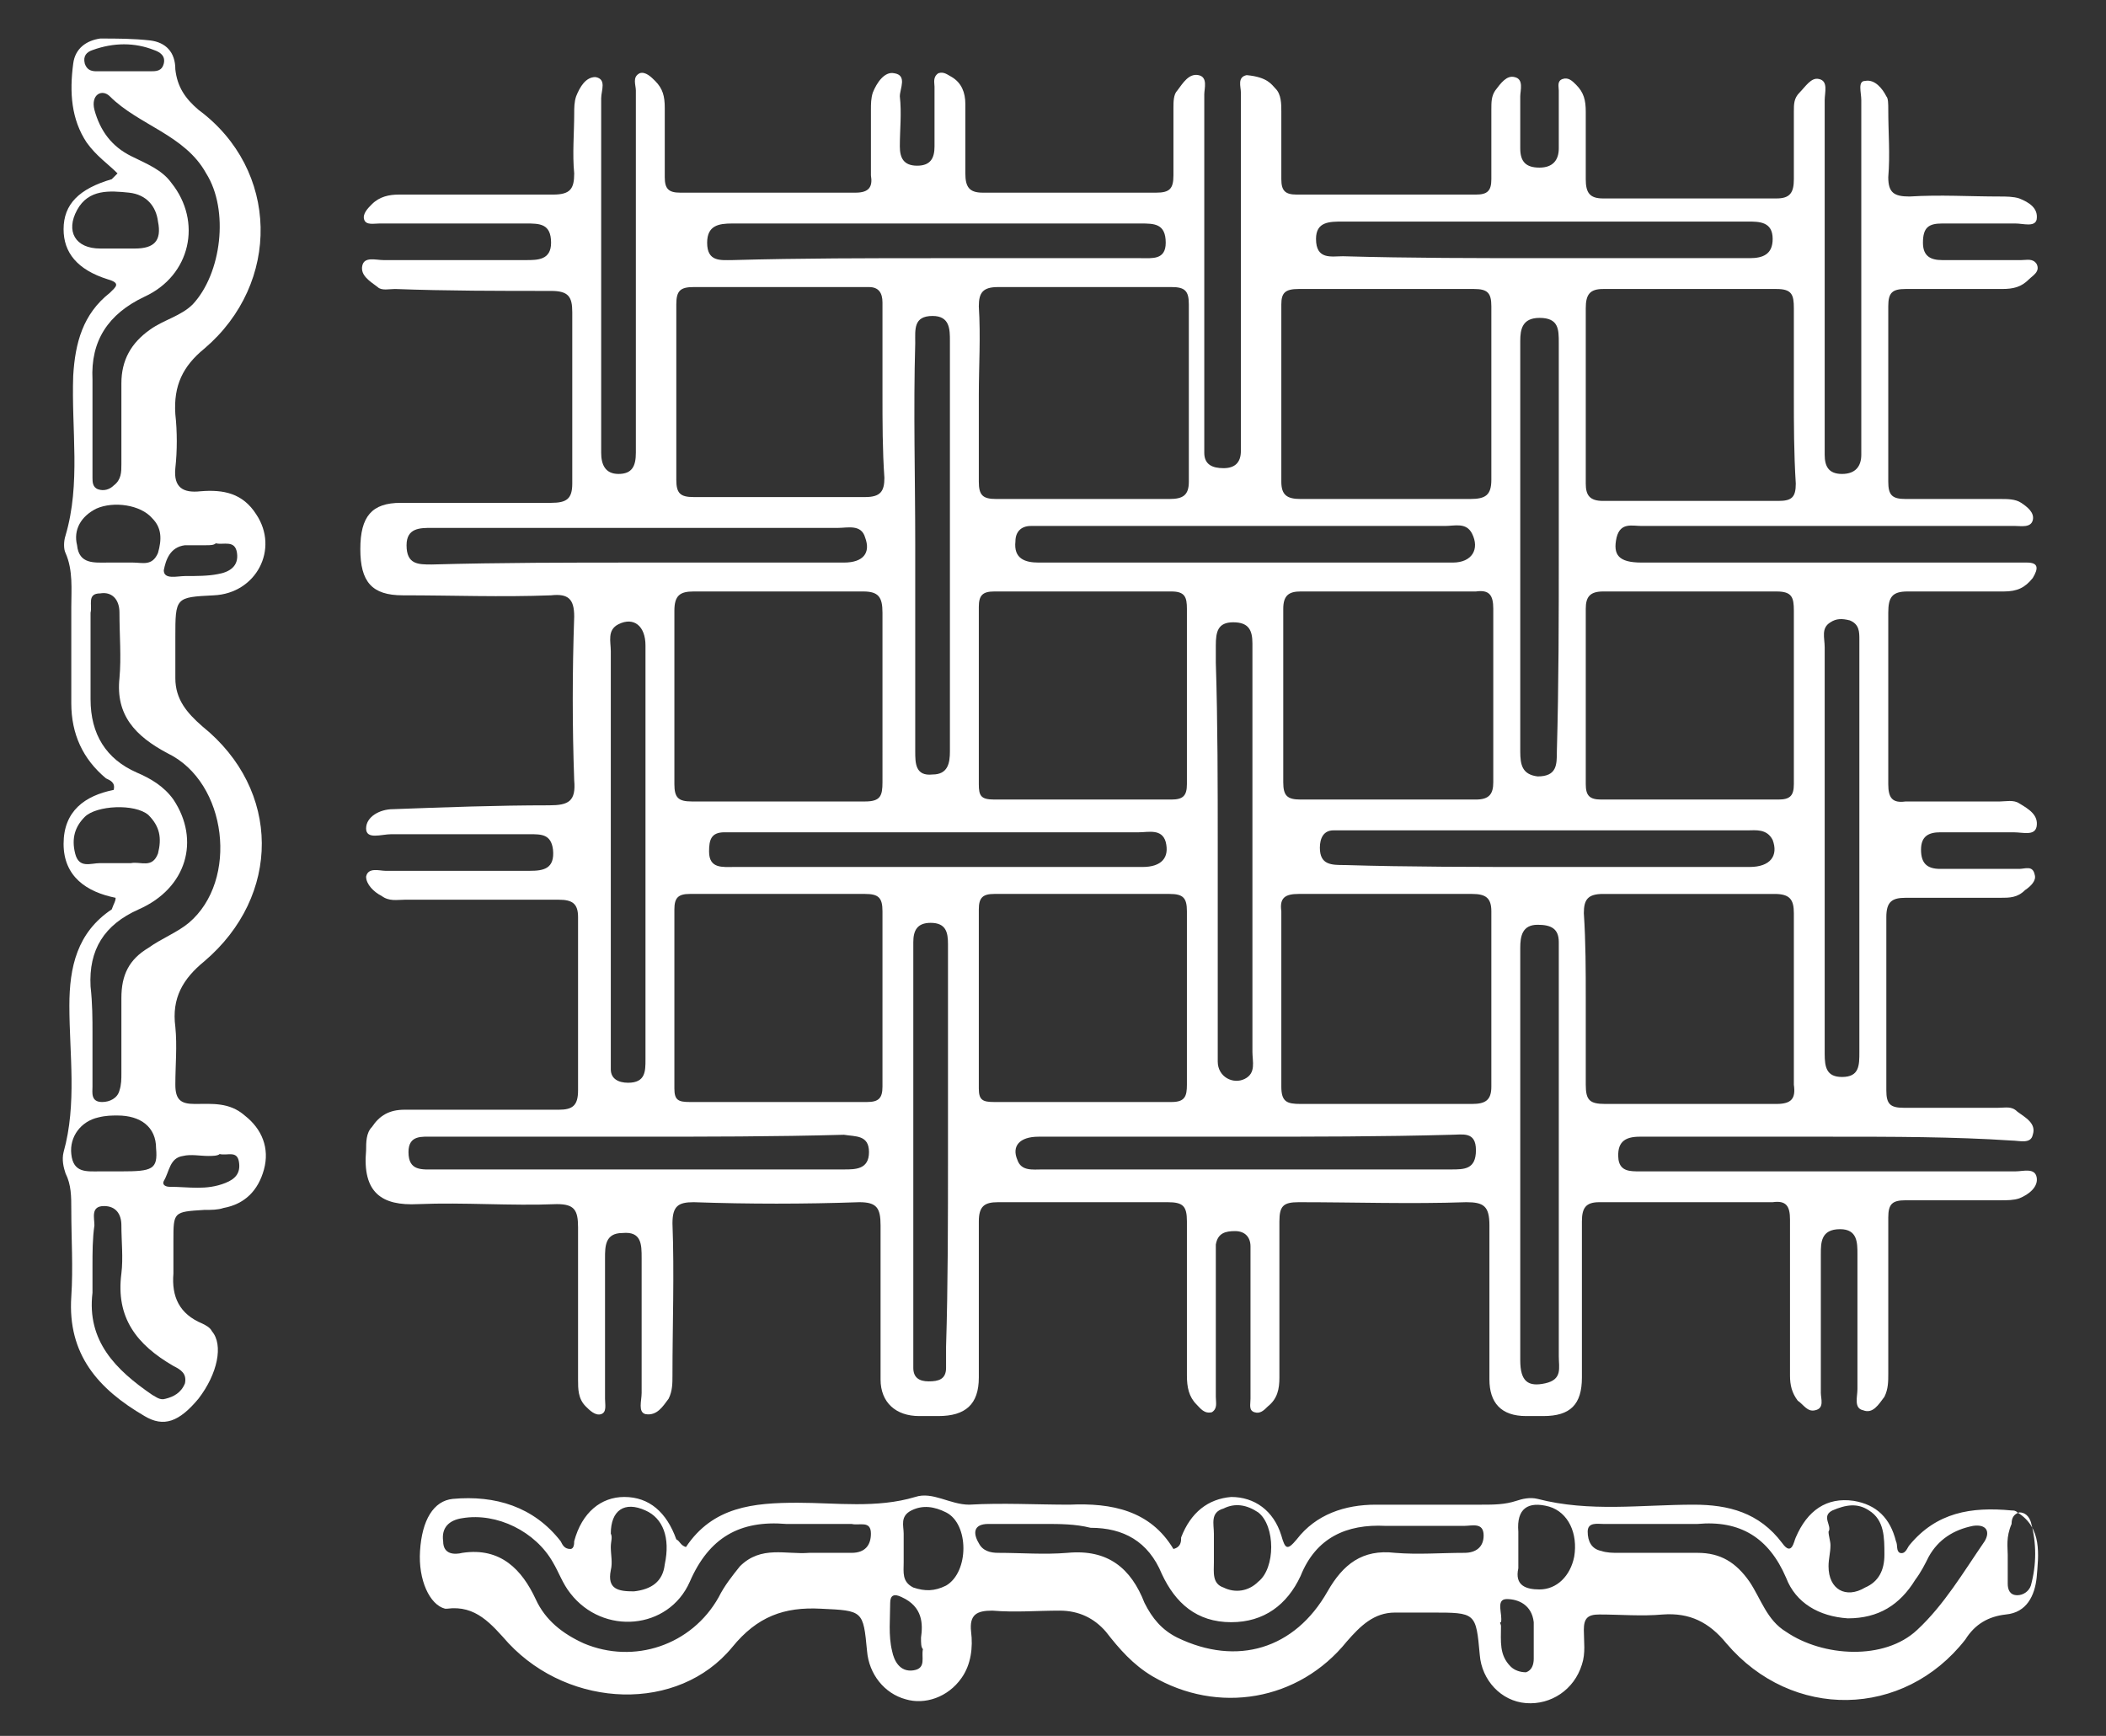 <?xml version="1.0" encoding="utf-8"?>
<!-- Generator: Adobe Illustrator 25.0.1, SVG Export Plug-In . SVG Version: 6.00 Build 0)  -->
<svg version="1.1" id="Layer_1" xmlns="http://www.w3.org/2000/svg" xmlns:xlink="http://www.w3.org/1999/xlink" x="0px" y="0px"
	 viewBox="0 0 109.3 90.1" style="enable-background:new 0 0 109.3 90.1;" xml:space="preserve">
<rect x="0" y="0" width="109.3" height="90.1" fill="#333333" stroke="none"/>
<style type="text/css">
	.st0{fill:#FFFFFF;}
</style>
<g id="e3Mbok_1_">
	<g>
		<path class="st0" d="M95,59c-3.3,0-6.6,0-9.9,0c-0.8,0-1.2,0.3-1.1,1.2c0.1,0.6,0.6,0.6,1.1,0.6c1.6,0,3.1,0,4.7,0
			c4.9,0,9.9,0,14.8,0c0.4,0,1-0.2,1.1,0.3c0.1,0.5-0.4,0.9-0.9,1.1c-0.3,0.1-0.6,0.1-1,0.1c-1.6,0-3.3,0-4.9,0
			c-0.7,0-0.9,0.2-0.9,0.9c0,2.7,0,5.4,0,8.1c0,0.4,0,0.8-0.2,1.2c-0.3,0.4-0.6,0.9-1.1,0.7c-0.5-0.1-0.3-0.7-0.3-1.1
			c0-2.3,0-4.7,0-7c0-0.6,0-1.3-0.9-1.3c-1,0-1,0.7-1,1.3c0,2.4,0,4.8,0,7.2c0,0.3,0.2,0.8-0.3,0.9c-0.4,0.1-0.6-0.3-0.9-0.5
			c-0.3-0.4-0.4-0.8-0.4-1.3c0-2.7,0-5.4,0-8.1c0-0.7-0.2-1-0.9-0.9c-3,0-6,0-9,0c-0.7,0-0.9,0.3-0.9,1c0,2.7,0,5.4,0,8.1
			c0,1.4-0.6,2-2,2c-0.3,0-0.6,0-0.9,0c-1.3,0-1.9-0.7-1.9-1.9c0-2.7,0-5.3,0-8c0-1-0.3-1.2-1.2-1.2c-2.9,0.1-5.8,0-8.7,0
			c-0.8,0-1,0.2-1,1c0,2.7,0,5.4,0,8.1c0,0.6-0.1,1.1-0.6,1.5c-0.2,0.2-0.4,0.4-0.7,0.3c-0.3-0.1-0.2-0.4-0.2-0.7c0-2.3,0-4.6,0-6.9
			c0-0.3,0-0.7,0-1c0-0.5-0.3-0.8-0.8-0.8c-0.5,0-0.9,0.1-1,0.7c0,0.4,0,0.7,0,1.1c0,2.3,0,4.6,0,6.8c0,0.3,0.1,0.6-0.2,0.8
			c-0.4,0.1-0.6-0.2-0.8-0.4c-0.4-0.4-0.5-0.9-0.5-1.5c0-2.7,0-5.3,0-8c0-0.8-0.2-1-1-1c-2.9,0-5.9,0-8.8,0c-0.7,0-1,0.2-1,1
			c0,2.7,0,5.4,0,8.1c0,1.4-0.7,2-2.1,2c-0.3,0-0.7,0-1,0c-1.2,0-2-0.7-2-1.9c0-2.7,0-5.3,0-8c0-0.9-0.2-1.2-1.1-1.2
			c-2.9,0.1-5.7,0.1-8.6,0c-0.8,0-1.1,0.2-1.1,1.1c0.1,2.6,0,5.3,0,7.9c0,0.4,0,0.8-0.2,1.2c-0.3,0.4-0.6,0.9-1.2,0.8
			c-0.4-0.1-0.2-0.7-0.2-1.1c0-2.3,0-4.7,0-7c0-0.7,0-1.4-1-1.3c-0.9,0-0.9,0.7-0.9,1.3c0,2.4,0,4.8,0,7.3c0,0.3,0.1,0.7-0.2,0.8
			c-0.3,0.1-0.6-0.2-0.8-0.4c-0.4-0.4-0.4-0.9-0.4-1.4c0-2.6,0-5.3,0-7.9c0-0.9-0.2-1.2-1.1-1.2c-2.4,0.1-4.8-0.1-7.2,0
			c-1.9,0.1-2.9-0.6-2.7-2.8c0-0.4,0-0.9,0.3-1.2c0.4-0.6,0.9-0.9,1.7-0.9c2.7,0,5.3,0,8,0c0.7,0,1-0.2,1-1c0-3,0-6,0-9
			c0-0.7-0.3-0.9-1-0.9c-2.7,0-5.3,0-8,0c-0.4,0-0.8,0.1-1.2-0.2c-0.4-0.2-0.8-0.6-0.8-1c0.1-0.5,0.7-0.3,1-0.3c2.5,0,5,0,7.5,0
			c0.7,0,1.3-0.1,1.2-1.1c-0.1-0.8-0.6-0.8-1.2-0.8c-2.4,0-4.8,0-7.2,0c-0.5,0-1.3,0.3-1.3-0.3c0-0.6,0.7-1,1.4-1
			c2.7-0.1,5.4-0.2,8.1-0.2c1,0,1.4-0.2,1.3-1.3c-0.1-2.8-0.1-5.6,0-8.5c0-0.9-0.3-1.2-1.2-1.1c-2.6,0.1-5.1,0-7.7,0
			c-1.6,0-2.2-0.7-2.2-2.4c0-1.7,0.6-2.4,2.1-2.4c2.6,0,5.2,0,7.8,0c0.8,0,1.1-0.2,1.1-1c0-3,0-5.9,0-8.9c0-0.8-0.2-1.1-1.1-1.1
			c-2.7,0-5.4,0-8.1-0.1c-0.3,0-0.7,0.1-0.9-0.1c-0.4-0.3-0.9-0.6-0.8-1.1c0.1-0.5,0.7-0.3,1.1-0.3c2.5,0,4.9,0,7.4,0
			c0.6,0,1.3,0,1.3-0.9c0-1-0.6-1-1.3-1c-2.5,0-5.1,0-7.6,0c-0.3,0-0.7,0.1-0.8-0.2c-0.1-0.3,0.2-0.6,0.4-0.8
			c0.4-0.4,0.9-0.5,1.4-0.5c2.7,0,5.3,0,8,0c0.9,0,1.1-0.3,1.1-1.1c-0.1-1,0-2.1,0-3.1c0-0.3,0-0.6,0.1-0.9c0.2-0.5,0.5-1,1-1
			c0.6,0.1,0.3,0.7,0.3,1.1c0,5.8,0,11.6,0,17.4c0,0.3,0,0.7,0,1c0,0.6,0.2,1.1,0.9,1.1c0.7,0,0.9-0.4,0.9-1.1c0-3.7,0-7.4,0-11.1
			c0-2.6,0-5.1,0-7.7c0-0.3-0.2-0.7,0.2-0.9c0.3-0.1,0.6,0.2,0.8,0.4c0.4,0.4,0.5,0.8,0.5,1.4c0,1.2,0,2.4,0,3.6
			c0,0.6,0.2,0.8,0.8,0.8c3,0,6.1,0,9.1,0c0.7,0,0.9-0.3,0.8-0.9c0-1.1,0-2.2,0-3.4c0-0.3,0-0.6,0.1-0.9c0.2-0.5,0.6-1.1,1.1-1
			c0.7,0.1,0.3,0.8,0.3,1.2c0.1,0.9,0,1.7,0,2.6c0,0.6,0.2,1,0.9,1c0.7,0,0.9-0.4,0.9-1c0-1,0-2.1,0-3.1c0-0.2-0.1-0.5,0.2-0.7
			c0.3-0.1,0.5,0.1,0.7,0.2c0.5,0.3,0.7,0.8,0.7,1.4c0,1.2,0,2.4,0,3.6c0,0.7,0.2,1,0.9,1c3,0,6,0,9,0c0.7,0,0.9-0.2,0.9-0.9
			c0-1.2,0-2.3,0-3.5c0-0.3,0-0.7,0.2-0.9c0.3-0.4,0.6-0.9,1.1-0.8c0.5,0.1,0.3,0.7,0.3,1c0,5.8,0,11.6,0,17.4c0,0.4,0,0.8,0,1.2
			c0,0.6,0.4,0.8,1,0.8c0.6,0,0.9-0.3,0.9-0.9c0-1,0-2,0-3c0-5.2,0-10.4,0-15.6c0-0.3-0.2-0.8,0.3-0.9C65.8,4,66,4.4,66.2,4.6
			c0.3,0.3,0.3,0.8,0.3,1.2c0,1.2,0,2.3,0,3.5c0,0.6,0.2,0.8,0.8,0.8c3.1,0,6.2,0,9.3,0c0.6,0,0.8-0.2,0.8-0.8c0-1.2,0-2.4,0-3.6
			c0-0.4,0-0.7,0.2-1c0.3-0.4,0.6-0.8,1-0.7c0.5,0.1,0.3,0.7,0.3,1c0,0.9,0,1.8,0,2.7c0,0.7,0.3,1,1,1c0.7,0,1-0.4,1-1c0-1,0-2,0-3
			c0-0.2-0.1-0.5,0.2-0.6c0.3-0.1,0.5,0.1,0.7,0.3c0.4,0.4,0.5,0.8,0.5,1.4c0,1.2,0,2.3,0,3.5c0,0.7,0.2,1,0.9,1c3,0,6,0,9,0
			c0.7,0,0.9-0.3,0.9-1c0-1.2,0-2.3,0-3.5c0-0.4,0-0.7,0.3-1c0.3-0.3,0.6-0.8,1-0.7c0.5,0.1,0.3,0.7,0.3,1.1c0,5.8,0,11.6,0,17.4
			c0,0.3,0,0.7,0,1c0,0.6,0.2,1,0.9,1c0.7,0,1-0.4,1-1c0-0.3,0-0.7,0-1c0-5.8,0-11.6,0-17.4c0-0.4-0.2-1,0.2-1
			c0.5-0.1,0.9,0.4,1.1,0.8C98,5.1,98,5.4,98,5.7c0,1.2,0.1,2.3,0,3.5c0,0.8,0.3,1,1.1,1c1.6-0.1,3.1,0,4.7,0c0.3,0,0.7,0,1,0.1
			c0.5,0.2,1,0.5,0.9,1.1c-0.1,0.4-0.7,0.2-1.1,0.2c-1.3,0-2.5,0-3.8,0c-0.7,0-1,0.2-1,1c0,0.7,0.4,0.9,1,0.9c1.4,0,2.7,0,4.1,0
			c0.3,0,0.6-0.1,0.8,0.2c0.2,0.4-0.2,0.6-0.4,0.8c-0.4,0.4-0.8,0.5-1.4,0.5c-1.7,0-3.3,0-5,0c-0.7,0-0.9,0.2-0.9,0.9
			c0,3,0,6.1,0,9.1c0,0.7,0.2,0.9,0.9,0.9c1.6,0,3.3,0,4.9,0c0.4,0,0.8,0,1.1,0.2c0.3,0.2,0.7,0.5,0.6,0.9c-0.1,0.4-0.6,0.3-0.9,0.3
			c-6.5,0-12.9,0-19.4,0c-0.5,0-1.1-0.2-1.3,0.6c-0.2,0.9,0.1,1.3,1.3,1.3c6.3,0,12.6,0,19,0c0.3,0,0.7,0,1,0c0.6,0,0.6,0.3,0.3,0.8
			c-0.4,0.5-0.8,0.7-1.5,0.7c-1.7,0-3.3,0-5,0c-0.8,0-1,0.3-1,1.1c0,3,0,5.9,0,8.9c0,0.7,0.2,1,0.9,0.9c1.6,0,3.3,0,4.9,0
			c0.3,0,0.7-0.1,1,0.1c0.5,0.3,1,0.6,0.9,1.2c-0.1,0.5-0.7,0.3-1.2,0.3c-1.3,0-2.5,0-3.8,0c-0.6,0-1,0.2-1,0.9c0,0.7,0.3,1,1,1
			c1.4,0,2.7,0,4.1,0c0.3,0,0.7-0.2,0.8,0.3c0.1,0.3-0.2,0.6-0.5,0.8c-0.4,0.4-0.8,0.4-1.3,0.4c-1.6,0-3.3,0-4.9,0c-0.7,0-1,0.2-1,1
			c0,3,0,6,0,9c0,0.7,0.2,0.9,0.9,0.9c1.6,0,3.3,0,4.9,0c0.4,0,0.7-0.1,1,0.2c0.4,0.3,1,0.6,0.8,1.2c-0.1,0.5-0.7,0.3-1.1,0.3
			C101.4,59,98.2,59,95,59z M71.9,25.9c1.5,0,3,0,4.4,0c0.8,0,1.1-0.2,1.1-1c0-3,0-6,0-9c0-0.7-0.2-0.9-0.9-0.9c-3,0-6.1,0-9.1,0
			c-0.7,0-0.9,0.2-0.9,0.8c0,3.1,0,6.1,0,9.2c0,0.7,0.3,0.9,1,0.9C69,25.9,70.5,25.9,71.9,25.9z M50.8,20.5c0,1.5,0,3,0,4.5
			c0,0.7,0.2,0.9,0.9,0.9c3,0,6,0,9,0c0.7,0,1-0.2,1-0.9c0-3.1,0-6.1,0-9.2c0-0.7-0.2-0.9-0.9-0.9c-3,0-6,0-9,0c-0.8,0-1,0.3-1,1
			C50.9,17.5,50.8,19,50.8,20.5z M71.9,57.3c1.5,0,3,0,4.5,0c0.7,0,1-0.2,1-0.9c0-3,0-6.1,0-9.1c0-0.7-0.3-0.9-1-0.9c-3,0-6,0-9,0
			c-0.7,0-1,0.2-0.9,0.9c0,3,0,6.1,0,9.1c0,0.8,0.3,0.9,1,0.9C69,57.3,70.5,57.3,71.9,57.3z M66.6,36.1c0,1.5,0,3,0,4.5
			c0,0.7,0.2,0.9,0.9,0.9c3,0,6.1,0,9.1,0c0.7,0,0.9-0.3,0.9-0.9c0-3,0-6,0-9c0-0.7-0.2-1-0.9-0.9c-3,0-6.1,0-9.1,0
			c-0.6,0-0.9,0.2-0.9,0.9C66.6,33.1,66.6,34.6,66.6,36.1z M93.1,20.5c0-1.5,0-3,0-4.5c0-0.7-0.1-1-0.9-1c-3,0-6,0-9,0
			c-0.7,0-0.9,0.3-0.9,1c0,3,0,6.1,0,9.1c0,0.6,0.2,0.9,0.9,0.9c3,0,6.1,0,9.1,0c0.7,0,0.9-0.2,0.9-0.9C93.1,23.5,93.1,22,93.1,20.5
			z M82.3,51.8c0,1.5,0,3,0,4.5c0,0.8,0.2,1,1,1c3,0,5.9,0,8.9,0c0.8,0,1-0.3,0.9-1c0-3,0-5.9,0-8.9c0-0.7-0.2-1-1-1
			c-3,0-5.9,0-8.9,0c-0.8,0-1,0.3-1,1C82.3,48.9,82.3,50.4,82.3,51.8z M61.6,52c0-1.6,0-3.1,0-4.7c0-0.7-0.2-0.9-0.9-0.9
			c-3,0-6.1,0-9.1,0c-0.6,0-0.8,0.2-0.8,0.8c0,3.1,0,6.2,0,9.3c0,0.6,0.2,0.7,0.8,0.7c3.1,0,6.1,0,9.2,0c0.7,0,0.8-0.3,0.8-0.9
			C61.6,55,61.6,53.5,61.6,52z M61.6,36.1c0-1.5,0-3,0-4.5c0-0.6-0.1-0.9-0.8-0.9c-3.1,0-6.1,0-9.2,0c-0.6,0-0.8,0.2-0.8,0.8
			c0,3.1,0,6.1,0,9.2c0,0.6,0.1,0.8,0.8,0.8c3.1,0,6.1,0,9.2,0c0.6,0,0.8-0.2,0.8-0.8C61.6,39.2,61.6,37.7,61.6,36.1z M93.1,36.2
			c0-1.5,0-3,0-4.5c0-0.7-0.1-1-0.9-1c-3,0-6,0-9,0c-0.7,0-0.9,0.3-0.9,0.9c0,3,0,6.1,0,9.1c0,0.6,0.2,0.8,0.8,0.8
			c3.1,0,6.1,0,9.2,0c0.6,0,0.8-0.2,0.8-0.8C93.1,39.3,93.1,37.7,93.1,36.2z M45.8,20.4c0-1.6,0-3.1,0-4.7c0-0.5-0.2-0.8-0.7-0.8
			c-3,0-6.1,0-9.1,0c-0.7,0-0.9,0.2-0.9,0.9c0,3,0,6.1,0,9.1c0,0.7,0.2,0.9,0.9,0.9c3,0,5.9,0,8.9,0c0.8,0,1-0.3,1-1
			C45.8,23.4,45.8,21.9,45.8,20.4z M45.8,52c0-1.6,0-3.1,0-4.7c0-0.7-0.2-0.9-0.9-0.9c-3,0-6.1,0-9.1,0c-0.6,0-0.8,0.2-0.8,0.8
			c0,3.1,0,6.2,0,9.3c0,0.6,0.2,0.7,0.8,0.7c3.1,0,6.1,0,9.2,0c0.6,0,0.8-0.2,0.8-0.8C45.8,55,45.8,53.5,45.8,52z M45.8,36.2
			c0-1.5,0-3,0-4.4c0-0.8-0.2-1.1-1-1.1c-2.9,0-5.8,0-8.8,0c-0.7,0-1,0.2-1,1c0,3,0,6,0,9c0,0.7,0.2,0.9,0.9,0.9c3,0,6,0,9,0
			c0.8,0,0.9-0.3,0.9-1C45.8,39.2,45.8,37.7,45.8,36.2z M78.9,60c0,3.5,0,7.1,0,10.6c0,1.1,0.4,1.4,1.3,1.2c0.9-0.2,0.7-0.8,0.7-1.4
			c0-7,0-14.1,0-21.1c0-0.1,0-0.3,0-0.4c0-0.7-0.4-0.9-1.1-0.9c-0.8,0-0.9,0.6-0.9,1.2C78.9,52.8,78.9,56.4,78.9,60z M80.9,28.5
			c0-3.6,0-7.1,0-10.7c0-0.7,0-1.3-1-1.3c-0.9,0-1,0.6-1,1.2c0,7.1,0,14.2,0,21.3c0,0.7,0.1,1.2,0.9,1.3c1,0,1-0.6,1-1.3
			C80.9,35.5,80.9,32,80.9,28.5z M63.2,44c0,2.2,0,4.3,0,6.5c0,1.5,0,3,0,4.6c0,0.8,0.8,1.2,1.4,0.9c0.6-0.3,0.4-0.9,0.4-1.4
			c0-7,0-13.9,0-20.9c0-0.1,0-0.2,0-0.3c0-0.7-0.2-1.1-1-1.1c-0.8,0-0.9,0.5-0.9,1.2c0,0.3,0,0.6,0,0.9C63.2,37.5,63.2,40.8,63.2,44
			z M96.5,44.1c0-1.2,0-2.4,0-3.6c0-2.4,0-4.8,0-7.3c0-0.4,0-0.8-0.5-1c-0.4-0.1-0.7-0.1-1,0.1c-0.5,0.3-0.3,0.8-0.3,1.3
			c0,6.1,0,12.2,0,18.3c0,0.9,0,1.9,0,2.8c0,0.7,0.1,1.2,0.9,1.2c0.9,0,0.9-0.6,0.9-1.3c0-0.3,0-0.5,0-0.8
			C96.5,50.7,96.5,47.4,96.5,44.1z M33.1,29.2c3.6,0,7.2,0,10.7,0c1,0,1.4-0.5,1.1-1.3c-0.2-0.7-0.9-0.5-1.4-0.5c-7,0-14.1,0-21.1,0
			c-0.6,0-1.3,0-1.3,0.9c0,1,0.6,1,1.3,1C26,29.2,29.5,29.2,33.1,29.2z M33.5,44.3C33.5,44.3,33.5,44.3,33.5,44.3
			c0-3.6,0-7.2,0-10.8c0-1-0.6-1.5-1.4-1.1c-0.6,0.3-0.4,0.9-0.4,1.4c0,7,0,13.9,0,20.9c0,0.3,0,0.5,0,0.8c0,0.5,0.4,0.7,0.9,0.7
			c0.9,0,0.9-0.6,0.9-1.2C33.5,51.3,33.5,47.8,33.5,44.3z M48.6,45c3.6,0,7.1,0,10.7,0c1,0,1.4-0.5,1.2-1.3
			c-0.2-0.7-0.9-0.5-1.4-0.5c-7,0-13.9,0-20.9,0c-0.2,0-0.4,0-0.6,0c-0.7,0-0.8,0.4-0.8,1c0,0.9,0.7,0.8,1.3,0.8
			C41.6,45,45.1,45,48.6,45z M64.6,59c-0.3,0-0.6,0-1,0c-3.2,0-6.5,0-9.7,0c-1,0-1.4,0.5-1.1,1.2c0.2,0.6,0.8,0.5,1.3,0.5
			c7.1,0,14.1,0,21.2,0c0.7,0,1.3,0,1.3-1c0-1-0.7-0.8-1.3-0.8C71.7,59,68.1,59,64.6,59z M48.6,13.4c3.5,0,7.1,0,10.6,0
			c0.6,0,1.3,0.1,1.3-0.8c0-1-0.6-1-1.3-1c-7.1,0-14.1,0-21.2,0c-0.7,0-1.3,0.1-1.3,1c0,1,0.7,0.9,1.3,0.9
			C41.6,13.4,45.1,13.4,48.6,13.4z M64.6,29.2c3.6,0,7.2,0,10.8,0c1,0,1.4-0.7,1-1.5c-0.3-0.6-0.9-0.4-1.4-0.4c-7,0-13.9,0-20.9,0
			c-0.2,0-0.4,0-0.6,0c-0.5,0-0.8,0.3-0.8,0.8c-0.1,0.9,0.5,1.1,1.2,1.1C57.5,29.2,61,29.2,64.6,29.2z M47.5,28.3
			c0,3.6,0,7.1,0,10.7c0,0.6,0,1.3,0.9,1.2c0.8,0,0.9-0.6,0.9-1.2c0-7.1,0-14.2,0-21.3c0-0.6,0-1.3-0.9-1.3c-1,0-0.9,0.7-0.9,1.4
			C47.4,21.3,47.5,24.8,47.5,28.3z M49.2,59.9c0-0.7,0-1.4,0-2.1c0-2.9,0-5.8,0-8.8c0-0.6-0.1-1.1-0.9-1.1c-0.7,0-0.9,0.4-0.9,1
			c0,0.1,0,0.3,0,0.4c0,7,0,13.9,0,20.9c0,0.3,0,0.5,0,0.8c0,0.5,0.3,0.7,0.8,0.7c0.5,0,0.9-0.1,0.9-0.7c0-0.4,0-0.7,0-1.1
			C49.2,66.7,49.2,63.3,49.2,59.9z M33.1,59c-3.5,0-7.1,0-10.6,0c-0.6,0-1.3-0.1-1.3,0.8c0,1,0.7,0.9,1.4,0.9c7.1,0,14.2,0,21.2,0
			c0.6,0,1.3,0,1.3-0.9c0-0.9-0.7-0.8-1.3-0.9C40.2,59,36.6,59,33.1,59z M80.2,13.4c3.5,0,7.1,0,10.6,0c0.7,0,1.2-0.2,1.2-1
			c0-0.9-0.7-0.9-1.3-0.9c-7,0-14,0-21,0c-0.7,0-1.4,0-1.4,0.9c0,1.1,0.8,0.9,1.4,0.9C73.2,13.4,76.7,13.4,80.2,13.4z M80.2,45
			c3.5,0,7.1,0,10.6,0c1.1,0,1.5-0.6,1.2-1.4c-0.3-0.6-0.9-0.5-1.3-0.5c-7,0-13.9,0-20.9,0c-0.2,0-0.4,0-0.6,0
			c-0.5,0-0.7,0.4-0.7,0.9c0,0.9,0.6,0.9,1.3,0.9C73.1,45,76.6,45,80.2,45z"/>
		<path class="st0" d="M35.6,80.3c1.4-2.1,3.5-2.3,5.8-2.3c2,0,4.1,0.3,6.1-0.3c0.9-0.3,1.8,0.4,2.8,0.4c1.7-0.1,3.5,0,5.2,0
			c2.2-0.1,4.2,0.3,5.4,2.3c0.4-0.1,0.4-0.4,0.4-0.6c0.5-1.3,1.4-2,2.6-2.1c1.2,0,2.2,0.7,2.6,2c0.2,0.7,0.3,0.8,0.8,0.2
			c1-1.3,2.5-1.8,4.1-1.8c1.8,0,3.7,0,5.5,0c0.6,0,1.2,0,1.8-0.2c0.3-0.1,0.7-0.2,1.1-0.1c2.7,0.7,5.4,0.3,8.1,0.3
			c1.8,0,3.4,0.4,4.6,2c0.5,0.7,0.6-0.1,0.7-0.3c0.6-1.4,1.6-2.1,3-1.9c1.2,0.2,1.9,0.9,2.2,2.1c0.1,0.2,0,0.5,0.2,0.6
			c0.3,0.1,0.4-0.3,0.5-0.4c1.4-1.7,3.2-2,5.3-1.8c0.1,0,0.2,0,0.3,0.1c1.3,0.8,1.1,2.2,1,3.4c-0.1,0.9-0.5,1.8-1.6,1.9
			c-0.9,0.1-1.6,0.5-2.1,1.3c-3.2,4.1-9,4.2-12.4,0.2c-0.9-1.1-1.9-1.6-3.3-1.5c-1.1,0.1-2.2,0-3.3,0c-0.6,0-0.8,0.2-0.8,0.8
			c0,0.6,0.1,1.2-0.1,1.8c-0.4,1.3-1.6,2.1-2.9,2c-1.3-0.1-2.3-1.2-2.4-2.5c-0.2-2.2-0.2-2.2-2.5-2.2c-0.7,0-1.3,0-1.9,0
			c-1.1,0-1.8,0.7-2.5,1.5c-2.5,3.1-6.7,3.8-10.1,1.8c-1-0.6-1.7-1.4-2.4-2.3c-0.6-0.7-1.4-1.1-2.4-1.1c-1.2,0-2.3,0.1-3.5,0
			c-0.8,0-1.2,0.2-1.1,1.1c0.1,0.8,0,1.7-0.5,2.4c-0.7,1-1.9,1.4-2.9,1.1c-1.1-0.3-1.9-1.3-2-2.5c-0.2-2.1-0.2-2.1-2.4-2.2
			c-1.9-0.1-3.3,0.4-4.6,2c-2.8,3.4-8.4,3.2-11.6-0.2c-0.9-1-1.7-2-3.2-1.8c0,0-0.1,0-0.1,0c-0.8-0.2-1.4-1.5-1.3-3
			c0.1-1.6,0.7-2.6,1.7-2.7c2.2-0.2,4.2,0.4,5.6,2.2c0.1,0.2,0.2,0.4,0.5,0.4c0.2,0,0.2-0.3,0.2-0.4c0.4-1.5,1.4-2.3,2.6-2.3
			c1.3,0,2.2,0.8,2.7,2.2C35.3,80,35.3,80.2,35.6,80.3z M54.2,79.1C54.2,79.1,54.2,79.1,54.2,79.1c-1,0-2,0-2.9,0
			c-0.8,0-0.8,0.5-0.5,1c0.2,0.4,0.6,0.5,1,0.5c1.2,0,2.4,0.1,3.6,0c2.1-0.2,3.3,0.8,4,2.6c0.4,0.8,0.9,1.4,1.7,1.8
			c3.1,1.5,6.1,0.6,7.8-2.4c0.8-1.4,1.8-2.2,3.5-2c1.2,0.1,2.4,0,3.6,0c0.6,0,1-0.3,1-0.9c0-0.7-0.6-0.5-1-0.5c-1.4,0-2.7,0-4.1,0
			c-2-0.1-3.6,0.6-4.4,2.6c-0.7,1.5-1.9,2.4-3.6,2.4c-1.8,0-2.9-1-3.6-2.5c-0.7-1.7-2-2.4-3.7-2.4C55.8,79.1,55,79.1,54.2,79.1z
			 M42,80.6c0.8,0,1.5,0,2.2,0c0.7,0,1-0.4,1-1c0-0.7-0.6-0.4-1-0.5c-1.1,0-2.2,0-3.4,0c-2.4-0.2-4,0.7-5,3
			c-1.1,2.5-4.5,2.8-6.2,0.6c-0.4-0.5-0.6-1.1-0.9-1.6c-0.9-1.6-2.9-2.6-4.7-2.3c-0.7,0.1-1.1,0.5-1,1.2c0,0.7,0.6,0.7,1,0.6
			c2-0.3,3.1,0.9,3.8,2.4c0.5,1.1,1.4,1.8,2.5,2.3c2.6,1.1,5.6,0.1,7-2.4c0.3-0.6,0.7-1.1,1.1-1.6C39.5,80.2,40.8,80.7,42,80.6z
			 M86,79.1c-0.9,0-1.9,0-2.8,0c-0.3,0-0.8-0.1-0.8,0.4c0,0.5,0.2,0.9,0.7,1c0.3,0.1,0.6,0.1,0.9,0.1c1.4,0,2.7,0,4.1,0
			c1.2,0,2,0.5,2.7,1.5c0.6,0.9,0.9,2,1.9,2.6c1.9,1.3,5.1,1.5,6.8-0.1c1.4-1.3,2.4-3,3.5-4.6c0.3-0.5,0.1-0.9-0.6-0.8
			c-1,0.2-1.8,0.7-2.3,1.6c-0.2,0.4-0.4,0.8-0.7,1.2c-0.8,1.3-1.9,2-3.5,2c-1.5-0.1-2.7-0.8-3.2-2.1c-0.9-2.1-2.4-3-4.6-2.8
			C87.3,79.1,86.6,79.1,86,79.1z M63,80.2C63,80.2,63,80.2,63,80.2c0,0.3,0,0.6,0,0.9c0,0.5-0.1,1.1,0.5,1.3
			c0.6,0.3,1.3,0.2,1.8-0.3c0.9-0.7,0.9-2.9,0-3.6c-0.6-0.4-1.2-0.5-1.8-0.2c-0.7,0.2-0.5,0.8-0.5,1.3C63,79.8,63,80,63,80.2z
			 M46.9,80.2c0,0.3,0,0.6,0,0.9c0,0.5-0.1,1,0.5,1.3c0.6,0.2,1.1,0.2,1.7-0.1c1.2-0.7,1.2-3.2,0-3.8c-0.6-0.3-1.2-0.4-1.8-0.1
			c-0.6,0.3-0.4,0.8-0.4,1.2C46.9,79.7,46.9,80,46.9,80.2z M95,80.2c0,0.4-0.1,0.7-0.1,1.1c0,1.2,0.9,1.7,1.9,1.1
			c0.7-0.3,1-0.9,1-1.7c0-0.9,0-1.8-0.8-2.3c-0.6-0.4-1.2-0.3-1.9,0c-0.6,0.3,0,0.8-0.2,1.1C94.9,79.7,95,80,95,80.2z M78.8,80.3
			c0,0.4,0,0.7,0,1.1c-0.2,0.9,0.4,1.1,1.1,1.1c0.9,0,1.6-0.7,1.8-1.7c0.2-1.2-0.3-2.3-1.3-2.6c-1.1-0.3-1.7,0.1-1.6,1.3
			C78.8,79.8,78.8,80.1,78.8,80.3z M31.7,80.3c0,0.4,0.1,0.8,0,1.2c-0.2,1,0.4,1.1,1.2,1.1c0.9-0.1,1.5-0.5,1.6-1.4
			c0.3-1.4-0.1-2.4-1-2.8c-1.1-0.5-1.8,0-1.8,1.2C31.8,79.8,31.7,80,31.7,80.3z M77.9,84.4c0,0.8-0.1,1.5,0.5,2.1
			c0.2,0.2,0.5,0.3,0.8,0.3c0.3-0.1,0.4-0.4,0.4-0.7c0-0.6,0-1.3,0-1.9c-0.1-0.9-0.8-1.2-1.4-1.2c-0.6,0-0.2,0.8-0.3,1.2
			C77.8,84.2,77.9,84.3,77.9,84.4z M47.8,85c0.1-0.7,0.1-1.6-1-2.1c-0.4-0.2-0.6-0.1-0.6,0.3c0,0.8-0.1,1.7,0.1,2.5
			c0.1,0.5,0.4,1.1,1.1,1c0.7-0.1,0.4-0.7,0.5-1.1C47.8,85.5,47.8,85.3,47.8,85z M104.2,80.7C104.2,80.7,104.2,80.7,104.2,80.7
			c0,0.5,0,1,0,1.5c0,0.3,0.1,0.6,0.5,0.6c0.3,0,0.6-0.2,0.7-0.5c0.3-1.1,0.3-2.2,0-3.3c-0.1-0.3-0.3-0.5-0.6-0.5
			c-0.3,0.1-0.4,0.3-0.4,0.6C104.1,79.8,104.2,80.3,104.2,80.7z"/>
		<path class="st0" d="M6,46.6c-1.5-0.3-2.7-1.1-2.7-2.8c0-1.7,1.1-2.5,2.6-2.8c0.1-0.4-0.2-0.5-0.4-0.6c-1.2-1-1.8-2.3-1.8-3.9
			c0-1.7,0-3.3,0-5c0-0.9,0.1-1.9-0.3-2.8c-0.1-0.2-0.1-0.6,0-0.9c0.8-2.7,0.3-5.5,0.4-8.3c0.1-1.7,0.5-3.2,1.9-4.3
			c0.3-0.3,0.6-0.5-0.1-0.7C4,14,3.3,13.1,3.3,11.9c0-1.3,0.8-2.1,2.5-2.6C5.9,9.2,6,9.1,6.1,9C5.6,8.5,5,8.1,4.5,7.4
			C3.7,6.2,3.6,4.8,3.8,3.3c0.1-0.8,0.7-1.2,1.4-1.3C6.1,2,6.9,2,7.8,2.1c0.8,0.1,1.3,0.6,1.3,1.5c0.1,0.9,0.5,1.5,1.2,2.1
			c4.2,3.1,4.3,9,0.3,12.4C9.5,19,9,20,9.1,21.5c0.1,0.9,0.1,1.9,0,2.8c-0.1,1,0.4,1.3,1.3,1.2c1.2-0.1,2.2,0.1,2.9,1.2
			c1.2,1.8,0,4.1-2.2,4.2c-2,0.1-2,0.1-2,2.2c0,0.7,0,1.4,0,2.1c0,1.1,0.6,1.8,1.4,2.5c4.1,3.3,4.1,8.8,0.1,12.2
			c-1.1,0.9-1.7,1.9-1.5,3.4c0.1,1,0,2,0,3c0,0.8,0.3,1,1,1c0.9,0,1.8-0.1,2.6,0.6c0.9,0.7,1.3,1.7,1,2.8c-0.3,1.1-1,1.8-2.1,2
			c-0.3,0.1-0.6,0.1-1,0.1c-1.6,0.1-1.6,0.1-1.6,1.6c0,0.6,0,1.2,0,1.7c-0.1,1.2,0.3,2.1,1.5,2.6c0.2,0.1,0.4,0.2,0.5,0.4
			c0.6,0.7,0.3,2.2-0.7,3.5c-1,1.2-1.8,1.5-2.8,0.9c-2.4-1.4-4-3.2-3.8-6.2c0.1-1.5,0-3,0-4.5c0-0.7,0-1.3-0.3-1.9
			c-0.1-0.3-0.2-0.7-0.1-1.1c0.7-2.5,0.3-5.1,0.3-7.6c0-2,0.4-3.8,2.2-5C5.9,46.9,6,46.8,6,46.6z M4.8,53.6
			C4.8,53.6,4.8,53.6,4.8,53.6c0,0.9,0,1.9,0,2.8c0,0.3-0.1,0.8,0.5,0.8c0.4,0,0.8-0.2,0.9-0.6c0.1-0.3,0.1-0.6,0.1-0.9
			c0-1.3,0-2.6,0-3.9c0-1.2,0.4-2,1.4-2.6c0.7-0.5,1.5-0.8,2.1-1.3c2.6-2.2,2-7.3-1.1-8.8C7,38.2,6,37.1,6.2,35.2
			c0.1-1.1,0-2.2,0-3.4c0-0.7-0.4-1.1-1-1c-0.7,0-0.4,0.6-0.5,1c0,1.5,0,3,0,4.5c0,1.8,0.8,3.1,2.4,3.8c0.7,0.3,1.4,0.7,1.9,1.4
			c1.4,2.1,0.7,4.6-1.8,5.7c-1.8,0.8-2.6,2.1-2.5,4C4.8,52.1,4.8,52.9,4.8,53.6z M4.8,21.8C4.8,21.8,4.8,21.8,4.8,21.8c0,1,0,2,0,3
			c0,0.2,0,0.5,0.3,0.6c0.3,0.1,0.6,0,0.8-0.2c0.4-0.3,0.4-0.7,0.4-1.1c0-1.4,0-2.8,0-4.2c0-1.2,0.5-2.1,1.5-2.8
			c0.7-0.5,1.6-0.7,2.2-1.3c1.5-1.6,1.9-4.9,0.7-6.8c-1.1-2-3.5-2.5-5-4c-0.4-0.4-1-0.1-0.8,0.7c0.3,1.1,0.9,1.9,1.9,2.4
			c0.8,0.4,1.6,0.7,2.1,1.4c1.6,2,1,4.8-1.4,5.9c-1.9,0.9-2.8,2.3-2.7,4.3C4.8,20.4,4.8,21.1,4.8,21.8z M4.8,65.7c0,0.5,0,0.9,0,1.4
			c-0.3,2.5,1.2,4,3.1,5.3c0.2,0.1,0.4,0.3,0.7,0.2c0.4-0.1,0.8-0.3,1-0.8c0.1-0.5-0.2-0.7-0.6-0.9c-1.9-1.1-3-2.5-2.7-4.8
			c0.1-0.8,0-1.7,0-2.5c0-0.6-0.3-1-0.9-1c-0.7,0-0.5,0.6-0.5,1C4.8,64.3,4.8,65,4.8,65.7z M6,12.9c0.3,0,0.6,0,1,0
			c1,0,1.4-0.4,1.2-1.4c-0.1-0.8-0.6-1.4-1.5-1.5c-1-0.1-2.1-0.2-2.7,0.9c-0.6,1.1-0.1,2,1.2,2C5.5,12.9,5.8,12.9,6,12.9z M6.1,29.2
			c0.3,0,0.5,0,0.8,0c0.5,0,1,0.2,1.3-0.5c0.2-0.7,0.2-1.3-0.3-1.8c-0.6-0.7-2-0.9-2.9-0.5c-0.8,0.4-1.2,1.1-1,1.9
			c0.1,1,0.9,0.9,1.6,0.9C5.6,29.2,5.8,29.2,6.1,29.2z M6,44.8c0.3,0,0.5,0,0.8,0c0.5-0.1,1.1,0.3,1.4-0.5c0.2-0.8,0.1-1.4-0.5-2
			C7,41.7,5,41.8,4.4,42.4c-0.5,0.5-0.7,1.1-0.5,1.9c0.2,0.8,0.8,0.5,1.3,0.5C5.5,44.8,5.7,44.8,6,44.8z M6,60.8c0.1,0,0.2,0,0.3,0
			c1.6,0,1.9-0.1,1.8-1.2c0-1.1-0.8-1.7-2-1.7c-0.3,0-0.6,0-1,0.1c-0.9,0.2-1.5,1-1.4,1.9c0.1,1,0.8,0.9,1.5,0.9
			C5.5,60.8,5.7,60.8,6,60.8z M10.8,60C10.8,60,10.8,60,10.8,60c-0.4,0-0.9-0.1-1.3,0c-0.7,0.1-0.7,0.8-1,1.3
			c-0.1,0.2,0.1,0.3,0.3,0.3c1,0,1.9,0.2,2.9-0.2c0.5-0.2,0.8-0.5,0.7-1.1c-0.1-0.6-0.6-0.3-1-0.4C11.3,60,11,60,10.8,60z
			 M10.7,28.3C10.7,28.3,10.7,28.3,10.7,28.3c-0.4,0-0.7,0-1.1,0c-0.8,0.1-1,0.8-1.1,1.3c0,0.5,0.7,0.3,1.1,0.3c0.6,0,1.2,0,1.7-0.1
			c0.6-0.1,1.1-0.4,1-1.1c-0.1-0.7-0.7-0.4-1.1-0.5C11.1,28.3,10.9,28.3,10.7,28.3z M6.5,3.7C6.5,3.7,6.5,3.7,6.5,3.7
			c0.4,0,0.9,0,1.3,0c0.3,0,0.6,0,0.7-0.4c0.1-0.4-0.2-0.6-0.5-0.7C7,2.2,5.9,2.2,4.8,2.6C4.5,2.7,4.3,2.9,4.4,3.3
			C4.5,3.6,4.7,3.7,5,3.7C5.5,3.7,6,3.7,6.5,3.7z"/>
	</g>
</g>
</svg>
